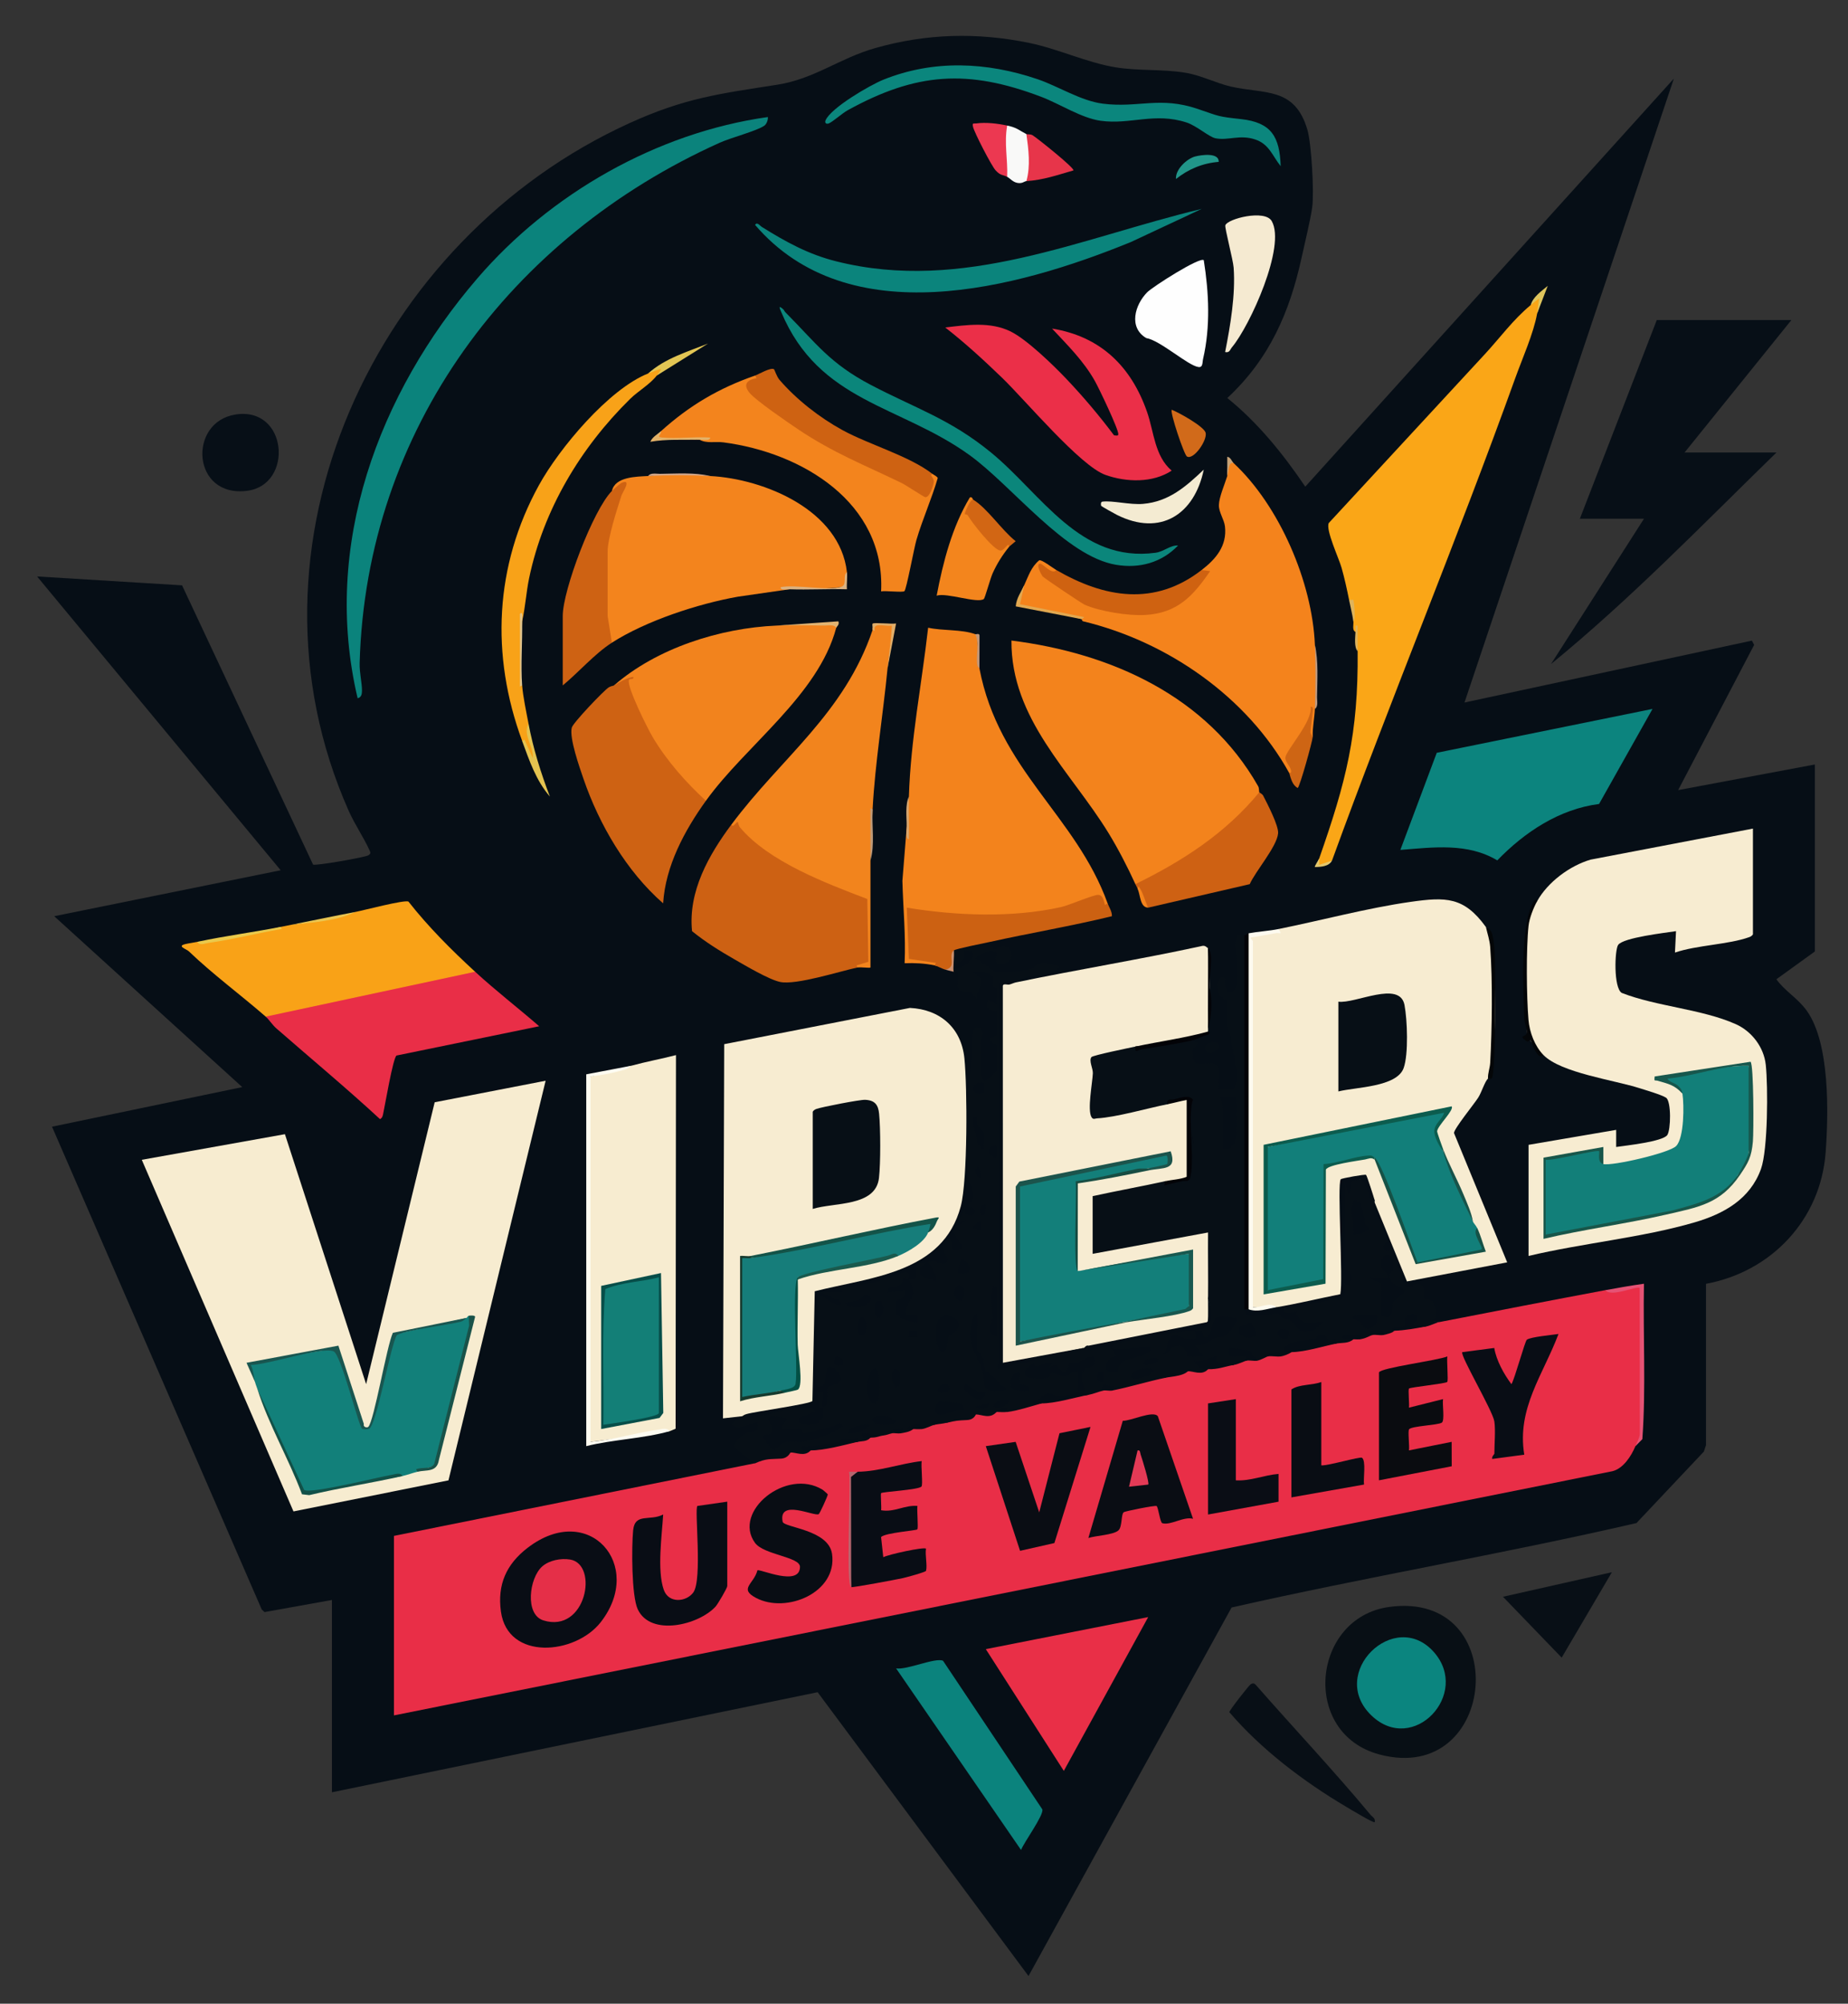 <?xml version="1.0" encoding="UTF-8"?><svg id="Layer_1" xmlns="http://www.w3.org/2000/svg" viewBox="0 0 864 936.78"><rect x="0" y="0" width="864" height="936.78" fill="#333333" stroke="none"/><path d="M155.2,748.03l-31.53,5.66-1.31-1.23-98.04-225.7,88.93-18.51-87.91-79.9,105.89-21.48L17.34,269.51l67.78,4.15,61.25,130.55c1.11.7,24.4-3.42,25.83-4.32,1.31-.83,1.06-1.29.5-2.51-2.7-5.93-6.91-12.07-9.68-18.31-54.87-123.63,12.12-267.32,131.37-321.54,25.71-11.69,41.78-13.68,68.99-17.92,17.4-2.71,29.05-12.36,45.81-17.13,23.94-6.81,47.5-7.41,71.89-2.44,13.49,2.75,27.2,9.28,40.51,11.44,10.68,1.73,21.78.77,32.47,2.5,7.54,1.22,14.64,4.96,21.47,6.51,15.83,3.59,29.83.05,35.73,20.21,1.9,6.49,3.2,29.28,2.24,36.21-.79,5.75-3.5,16.87-4.86,23.12-5.67,25.99-15.08,47.66-34.83,66.06,14.42,11.64,26.1,26.16,36.45,41.44l172.33-190.79-97.89,291.71,134.37-28.94,1.05,2-35.53,67.89,63.93-11.98v87.41l-18,13c3.93,5.54,10.05,8.88,14.23,14.74,10.83,15.2,10.16,47.79,8.8,66.2-2.32,31.38-25.3,55.81-55.94,61.44v75.44s-.99,3-.99,3l-31.52,33.42c-62.58,14.48-126.62,25.25-189.29,39.48l-94.95,172.3-98.59-132.7-227.08,46.79v-89.91Z" style="fill:#060e16;"/><path d="M837.54,149.62l-49.95,61.94h42.96c-34.48,33.61-68.08,68.4-105.4,98.9l43.46-67.93h-29.97l35.96-92.91h62.94Z" style="fill:#070f17;"/><path d="M649.48,751.29c58.13-7.98,51.09,83.79-4.55,68.97-36.96-9.84-31.63-64.01,4.55-68.97Z" style="fill:#080f15;"/><path d="M642.72,851.93c-.53.53-11.81-6.31-13.29-7.18-19.85-11.75-39.8-26.86-54.68-44.27,0-.83,9.21-12.62,10.01-13.06,1.18-.65,1.7-.43,2.55.52,17.72,20.2,36.23,39.82,53.42,60.49.93,1.12,2.42,1.62,1.99,3.49Z" style="fill:#080f16;"/><path d="M109.98,193.82c24.61-3.98,27.36,32.78,5.67,35.63-26,3.43-27.93-32.03-5.67-35.63Z" style="fill:#070f17;"/><polygon points="753.61 735.05 730.14 774.99 702.69 746.53 753.61 735.05" style="fill:#080f16;"/><path d="M750.62,603.18c5.56-.05,11.22-.71,16.98-1.98l-.28,69.53c-.32,1.96-1.22,3.75-2.71,5.38-1.96,4.69-5.69,10.47-10.75,11.72l-569.68,114.16v-83.92l168.84-33.97c-.13-2.37,1.65-3.62,5.34-3.77,4.48.47,8.35-.59,11.59-3.19,3.46,1.12,6.48,1.44,9.05.97.18-.52.38-.93.66-.99,6.34-1.42,15.42-2.99,21.32-3,.64-2.75,1.1-2.7,3.01-1.18l2.98-.82c1.52-.81,3.52-1.14,5.99-1,.22-2.54,1.55-2.87,4-1,.59-1.36,3.41-1.53,4,0,.88-1.78,2.88-2.44,5.99-2,.84-1.73,3.14-1.71,4,0,.14-2.84,2.14-3.5,5.99-2,1.02-1.9,3.95-1.49,5.99-1,1.52-2.67,4.9-3.8,10.12-3.38,2.94-3.19,7.31-2.54,10.64-.89l2.22-.72c2.1-1.32,3.77-1.32,5,0l1.23-2.2c5.54-1.5,9.54-2.33,14.75-1.8l1.54-2.04c6.81-.53,13.62-1.18,20.44-1.96.41-3.11,5.52-4.66,6.99-2,.3-2.1,3.13-1.55,4,0,2.65-3.24,20.48-8.07,23.24-6.99.62.24,1.18.6,1.74,1,1.32-1.24,4.1-1.63,5.99-1,1.24-4.73,6.76-4.53,10.8-2.45l3.19-.55,1.33-2.01h10.66c-.32-2.78,4.43-3.55,5.99-1.99.19-2.62,1.85-2.62,5,0,.16-2.85,1.83-3.52,5-2,1.37-1.23,4.75-1.6,5.99,0,.19-2.02.53-2.93,1.62-1.24l3.37-.76,1.76-2.08c5.39-1.64,14.61-3.03,19.22-1.91.26-3.15,2.07-2.52,4.22-1.19l3.77-.81c.29-1.69,2.22-1.5,3,0,1.15-2.88,3.72-4.44,5.99-2,.32-1.95,3.9-1.49,5,0-.28-2.94,2.85-3.37,5-2,5.27-2.54,9.13-2.66,14.99-2-.25-2.18,1.75-2.84,5.99-2,25.91-5.06,51.98-10.13,77.92-14.99Z" style="fill:#e92e47;"/><polygon points="255.1 505.27 209.67 692.11 137.21 706.63 66.29 542.24 133.21 530.26 171.18 647.13 203.23 515.34 255.1 505.27" style="fill:#f7ecd0;"/><path d="M581.79,437.34l1,.18v173.96l-1,.69,2.93,1.72c13.21-1.29,28.61-3.91,41.53-7.49,1.84-.51,1.82-5.07,1.63-6.84,2.28-.5,3.01-3.24.78-4.11l.07-2.26c-.49-.05-.87-.1-.87-.17-.4-11.05-.57-22.57-.37-33.64-.49-3.26-.08-5.64,1.23-7.14,8.88-3.47,10.07-2.02,12.45,7.03l1.54,1.96c.89.27.87.6,0,1,.03.1-.94.34-.6,1.93.97,4.44,6.3,12.25,6.52,16.62.01.23-3.24,1.28-1.44,3.45,1.4,1.68,3.1-.13,3.41.08,1.69,1.16,4.49,14.79,6.35,16.62,2.2,2.17,3.54-.56,5.28-.74,5.42-.57,2.54,5.66,3.59,6.87.3.35,2.46.22,3.43,1.03,1.73,1.45,3.95,9.66-.56,9.1l3.99.99c-1.45.28-3.77,1.58-5.99,2-6.16.88-8.33-.48-6.5-4.07l-1.04.72c-.1,3.03-2.58,4.81-7.45,5.35-.02.86-4.03,1.82-5,2-2.14-1.6-3.81-1.6-5,0-1.34.25-3.02,1.63-5.99,2-.94-1.42-4.08-1.72-3,0-2.15,2.03-5.48,1.49-7.99,2-3.79.31-5.9-.39-6.34-2.09-3.24,2.38-6.28,2.66-10.91,2.86-3.83.43-5.07,1.51-3.73,3.23-1.11.91-3.66,1.81-5,2-.63-1.06-5.47-1.41-5.99,0-.73.13-2.96,1.58-5,2-2.01-1.23-3.67-1.23-5,0-1.23.24-3.37,1.51-5.99,2-2.75-.22-5.53-.09-8.35.37-1.86-2.97-7.59-1.2-3.64,1.62-2.79,3.19-7.11.7-9.35.96-.28.03-.86,1.19-4.63,2.04-1.92-.49-4.68-.3-5.99,1-7.67,1.54-16.52,4.3-24.98,5.99-1.29-1.36-3.48-2.15-4,0-1.91.38-4.33,1.48-6.99,2-4.86.11-9.69.76-14.48,1.96-2.98-.51-7.09-1.1-7.49,2.04-4.78,1.31-11.2,3.44-15.98,4-1.02-.5-2.02-1.16-3-2q-.25-2.56,0,0c1.88.83,1.22,1.49-2,2-3.03,3.44-6.8,1.17-9.55,1.13-.26,0-.71,2.43-4.17,2.62-4.55.25-4.83.19-9.26,1.24-3.07-.82-5.06-.49-5.99,1-1.51.29-3.65,1.68-5.99,2-.91-.66-4.53-2.21-4,0-1.5,1.34-4.05,1.65-5.99,2-.83-1.4-3.88-1.27-4,0-1.08.2-2.1.74-4,1-2.87-.12-4.87.21-5.99,1-1.57,1.92-3.99,1.52-5.99,2-6.55.43-15.97,1.56-22.47,3.04-.05.01.18.43.49.96-2.83,3.15-6.96.74-9.34.97-.3.03-1.03,2.59-4.42,2.83-5.07.35-6.83-.21-12.22,2.2l-9.01-6.71c-1.27-3.49,2.4-6.12,5.28-7.53,3.4-1.66,5.64,1.14,4.72-4.74-1.03-1.1-7.08,3.71-11,1.51-2-1.13-.17-1.61.78-2.27.58-.41,3.06-2.15,3.24-2.24-.42-2.77.16-3.15,2-1,.84,2.53,1.98,1.61,3.79,1.39,7.4-.9,18.86-5.51,25.64-4.34,1.18.2,2.36.58,2.53,1.94-1.44.35-7.96,2.51-7.97,3.51-.03,3.73,13.32,4.45,12-4.84-.09-.63-1.66-.59-1.95-1.42-.35-1.04-1.21-4.93-1.09-5.7.25-1.51,2.64-1.67,3,0,.16.75-2.08,8.37.99,5.47,1.35-1.28.66-8.35,1.12-8.89s10.55-1.24,3.92-7.63c-6.01-5.8-4.48,4.92-5.94,6.94-.62.86-2.82.85-3.08.59-1.58-1.52,1.39-38.14,0-43.96,1.42,1.35,9.86,6.91,10.97,5.99,1.18-.97-.88-2.75-1.97-2.48l-7.01-3.5,9.99-.02-1.01-1.98c6.27-1.22,12.82-1.93,19.01-3.48,2.64-.66,11.44-5.37,12.87-3.38.49.69-.13,2.24.1,2.86-.73-.13-1.78-1.37-2.98-1,.56,6.44-6.82,2.2-7,6.99l7.98-.99c1.18,3.69-3.14,3.62-3.85,5.65-2.43,7,4.34,8.85,9.84,9.32v-2.99s-5,0-5,0c-1.69-4.63,3.18-7.87,3.09-11.51-.04-1.68-1.42-3.68-2.08-5.47,7.1,1.3-.82-8.31,7.99-7.98.22,1.59-1.57.64-2.33,2.19-2.51,5.12,3.53,4.62,7.33,6.78-.3-3.57-1.65-6.37-3.99-8.97,2.69-2.44,7.2,2.06,8.5,0,2.31-3.66-6.04-7.52,1-10.99,1.93-.95.87,5.14,3.46,5.52l3.02-1.05c.74-2.81-8.43-9.16-1-8.48l-1.99-1.98,4.98-2.51-3.99.5,3.5-6.98c-1.49,4.4,3.9,5.21,4.49,2.48.48-2.28-3.07-2.04-3.02-3,.08-1.45,2.01-2.63,2.14-4.98.15-2.69-1.83-4.68-2.19-7.92-1.78-16.19-.15-42.23,1.49-58.41.18-1.73-.82-13.01,3.07-12.08,4.14.99.83,6.6.79,7.61-.07,1.54.84,3.1.77,4.83-.2,4.79-1.54,7.18.96,12.54.69.67,5.89-4.34,5.99-4.71.33-1.22.28-10.16-.03-11.57-.08-.37-3.1-2.04-2.96-3.21.11-.86,2.72-1.04,3-2.19.31-1.22.28-9.29.03-10.73-.2-1.18-6.96.66-4.05-5.55l3.98,1.99c-.29-2.26.51-5.24,0-7.32-.19-.77-1.93-.58-1.96-1.28-.05-.88,1.09-1.85.52-3.37-1.28-3.37-6.5-3.32-9.53-3.02l3.99,3.53-2.49,9.45c-.86-4.24-6.97-3.4-8.06-4.93-1.24-1.74.09-5.4-.42-7.4-.27-1.04-1.96-.56-2.02-.65-1.95-.75-1.75-1.09-.71-2.68l.71-7.31c-.72-1.91.58-2.99,3.9-3.23,2.89-1.1,11.56-3.26,13.09-.76,1.64,5.95,2.51,2.79,4.75,2.2,5.53-1.46,7.71,6.46,1.67,7.77s-3.11-4.66-3.42-4.94c-2.09-1.92-8.12.53-9.99,2.48,3.06,1.07,7.02,5.51,9.72,6.25,2.15.58,13.11-.41,15.54-.96,2.24-.51,4.51-3.44,6.2-3.44,1.2,0,6.29,2.04,8.49,1.66-4.44,6.58-15.36,2.61-20.98,7.98.51,2.82-1.15,3.11-3,1-1.56-1.45-3.23-1.29-5,.5.55.06.98.12.99.18.33,58.05.34,117.88.02,175.95,0,.24-.44.47-1,.7.56.74,1.49.99,2.78.73l37.18-8.22c-2.2-2.29.33-3.77,2-1l2.17.65c16.4-3.85,32.87-6.97,49.65-9.66l1.13,1.02c.87.28.86.62,0,1-3.83,7.52,1.56,5.09,6.02,1.4,4.66.11,6.33-2.59,8.35-6.44l1.61-.96c-8.1-.99-11.93-6.49-1.88-7.76,1.18-4.03-.23-6-4.21-5.9-1.58-8.93-1.11-18.15,1.4-27.66l-.45-2.43c-5.99-.45-6.52-14.45.24-14.18-2.63-5.76-2.42-7.15,3.14-10.78,2.94-2.39-1.33-3.07-3.64-3.28-5.13-3.21-3.51-8.29,2.4-6.93-.4-1.62-.03-3.62,1.11-6.01l.03-16.61,1.86-1.36c-4.2-.49-5.56-3.09-1-4,3.28-6.48.87-9.59.01-16.5s-1.95-9.58-2.97-15.02c-.56-2.99.62-7.16-.02-9.75-.24-.95-2.46-1.24-3.47-2.72-3.04-4.49.02-10.47,2.44-7.97.34.34-1.16,7.38,3.49,6s.76-19.26,1.53-23.44c.84-4.54,3.26-2.37,3.97-2.53Z" style="fill:#070f16;"/><path d="M694.68,433.34c1.89,2.12,2.46,4.96,2.79,7.69,1.81,15.08,2.42,48.4-.82,62.73-.05.23-.46.38-.97.51-1.51,1.39-3,6.47-4.58,8.91-2.04,3.17-11.28,14.49-11.31,16.54l24.87,60.46-46.86,8.92-15.08-36.88c-.09-.31.09-.69,0-1-1.89-3.05-3.48-6.42-4.8-10.11l-10.2.99.14,40.7c1.44,3.92,1.23,8.28-.64,13.06l-24.87,5.09c-1.79,1.33-3.65,1.38-5.59.23-3.95.28-7.61.28-10.99,0-.56-.06-1-.12-1-.18-.33-53.07-.25-107.55,0-160.87-.46-4.03-.13-7.46,1-10.29-2.39,1.28-2.42-3.21,1.62-3.01,6.82-.22,10.28-1.05,10.37-2.48,20.02-4.05,41.7-9.86,61.73-12.7,16.52-2.34,24.96-2.41,35.18,11.7Z" style="fill:#f7ecd1;"/><path d="M347.01,662.12l-8.99,1,.57-174.94,86.83-16.95c14.1.68,24.03,9.3,25.47,23.57,1.38,13.65,1.54,57.02-1.71,69.2-8.35,31.38-42.13,33.07-68.26,39.7l-1.09,51.29c-.9,1.4-26.8,4.94-30.84,6.13-1.3.38-1.35.68-2,1Z" style="fill:#f7ecd1;"/><path d="M718.65,421.35c4.95-8.93,15.23-16.58,25-19.45l75.9-14.51v49.45c-.42.66-.98,1.02-1.71,1.29-9.63,3.48-24.54,3.72-34.74,7.22l.49-10.01c-5,.77-24.59,2.99-27.05,6.42-1.61,2.24-2.24,20.05,1.68,22.45,16.33,6.36,37.6,7.58,53.32,14.61,7.45,3.33,13.12,10.73,14.01,18.96,1.1,10.23,1.01,39.71-2.23,48.73-5.06,14.1-17.32,20.96-30.98,24.96-24.53,7.18-52.65,9.75-77.69,15.72v-51.95l40.96-7v8c4.48-.66,21.79-2.5,23.9-5.58,1.68-2.46,1.93-15.83-.6-17.47-2.08-1.36-9.45-3.5-12.31-4.42-11.98-3.83-36.81-7.18-44.95-15.49-1.87.06-7.57-8.76-7.63-9.4-1.39-15.06-1.86-33.2-.21-48.71.48-4.52,1.53-11,4.84-13.81Z" style="fill:#f7ecd1;"/><path d="M564.8,443.33c.88,12.57,1.02,25.35,0,37.96,0,.33,0,.67,0,1-10.39,4.65-22.75,6.43-33.97,6.99l-.51,2.15-18.49,4.39,1.1,5.95c-1.06,6.42-1.41,12.82-1.04,19.23,10.68-1.43,21.27-3.54,31.75-6.34l2.18,1.59c2.13-1.83,6.24-2.75,8.99-2l1.33.47c-.21,11.6-.33,23.21-.38,34.82l-.95.67c-1.73,1.9-7.52,2.94-9.99,2-10.02,5.34-22.64,7.7-33.97,6.99.78.09,1.95.35,2,.9.53,6.78.52,17.84,0,24.63l-2,1.45.54-2.13,51.86-9.61c.86.21,2.7.82,2.74.98,2.38,8.94,1.13,22.77-1.2,31.74,1.68,5.56,1.23,9.63-1.36,12.21-18.12,3.24-36.02,6.81-53.7,10.71l-.88-.94c-1.01-.38-1.81.95-2,1-12.83,2.8-25.69,5.57-38.56,8.31-.68-58.9-.76-120.06.02-179.03,1.43-.29,3.13-.59,3.58.89,1.05-.28,2.2-.83,3-1,28.77-5.97,57.86-10.72,86.6-16.93,1.74-.51,2.14.06,3.31.95Z" style="fill:#f7ecd2;"/><path d="M455.91,296.48l.88.22c.45,5.22.82,10.48,1.12,15.76,9.01,47.46,45.08,68.73,59.94,109.89-.04,5.09-3.18.89-4.52-2.01-27.07,11.24-58.11,10.43-87.28,6.72.12,6.62.5,13.15,1.16,19.57,1.92-.53,15.68,2.59,11.17,4.84-.37.18-.89.06-1.45-.15-4.56-.92-9.33-1.17-13.99-.99.58-12.89-.7-25.63-1.04-38.51l2.04-25.43c.21-4.24.54-8.91,1-13.99.81-26.56,6.01-52.6,8.99-78.93,6.79,1.51,15.54.69,21.97,3Z" style="fill:#f3831c;"/><path d="M718.65,146.62c-1.65,9.23-6.96,21.09-10.24,30.22-27.2,75.63-58.2,150-85.66,225.53-3.22,2.14-8.62,4.64-5.99-1,12.56-35.83,18.34-58.18,17.98-96.91-.65-3.35-.81-6.75-.5-10.19l-.5,1.2c-1.73-.86-.79-3.46-1-5,.23-4.28-.28-9.02-2-9.99-1.01-5.03-2.11-10.04-3.5-14.98-1.27-4.53-7.5-17.71-6.01-20.95,24.33-26.31,48.62-52.64,72.96-78.94,7.25-7.84,13.13-16.06,21.47-22.99,5.62-7.57,5.22-2.69,3,4Z" style="fill:#faa617;"/><path d="M588.78,370.4c-.06.87-.16,1.73-.4,2.55-2.96,10.31-41.58,35.89-52.76,40.25-1.52.59-3.21.39-4.79.16-3.58-7.86-8.06-16.54-12.57-23.9-17.64-28.79-45.63-53.23-45.38-89.99,46.61,5.86,91.38,25.98,115.31,68.05.6,1.05.35,2.46.58,2.88Z" style="fill:#f3831c;"/><path d="M576.79,216.55c21.43,19.95,36.78,55.78,37.96,84.92.93,9.92,1.24,20.15,0,29.97-.18,4.42-1.17,8.57-1,12.99-2.1,1.39-2.85-.06-3.02-2.34-2.82,4.01-5.42,8.14-7.82,12.38,1.73,2.73,5.05,8.69-.15,6.95-19.68-35.63-57.04-61.52-96.39-70.95-.5-.19-.56-.5-.51-.98-9.54-2.57-19.37-4.71-29.48-6.41.07-3.09.9-6.28,2.51-9.58,1.94-4.16,3.16-8.39,6.97-11.53,1.11-.49,6.33,3.57,8.01,4.54.88,3.85-2.98,2.83-5.28,1.01,19.9,18.53,56.58,29.1,73.8.91l-.59-1.92c6.56-5.08,11.97-11.24,10.91-20.39-.38-3.3-2.92-6.64-2.84-9.98.09-3.75,2.77-9.84,3.92-13.59.03-5.91,1.02-7.9,3-5.99Z" style="fill:#f4831c;"/><path d="M303.06,222.55c9.48-1.31,19.4-.98,28.97,0,25.44,1.36,60.68,16.01,63.94,44.96l-.82,6.79c-8.79,1.11-17.75,1.3-26.89.56l.74.64-24,3.47c-18.6,3.29-43.02,11.29-58.92,21.5-3.31,0-4.79-10.92-2-12.49-.78-.09-1.95-.34-2-.89-.29-3.43-.61-25.73,0-27.65l2-1.44-1.95-1.26c1.16-9.38,3.99-18.63,7.35-27.42-1.11.94-2.05,1.22-3.39.21,1.49-6.7,11.36-6.66,16.98-6.99Z" style="fill:#f3841d;"/><path d="M295.07,498.28c6.96-1.91,14-3.19,20.97-4.99l-.17,174.67c-.93.34-1.88.89-2.82,1.16-12.25,1.77-24.57,3.43-36.96,5l-1-.18v-169.96l1-.69c6.4-1.48,12.73-3.15,18.98-5Z" style="fill:#f7ecd0;"/><path d="M363,292.48l26.36-.94c1.73-.1,2.56.24,1.61,1.94-8.4,31.64-42.4,55.07-60.94,80.92-1.38-.08-2.9-.19-4.03-1.05-15.45-11.77-27.94-35.11-33.94-53.42-1.79,1.48-3.45,1.65-4.98.52,20-17.44,49.58-26.83,75.93-27.97Z" style="fill:#f2831d;"/><path d="M772.6,331.45l-24.99,44.43c-18.62,2.39-34.81,13.16-47.58,26.37-13.85-8.3-29.93-6.11-45.32-4.89l17.02-45.41,100.87-20.51Z" style="fill:#0c847e;"/><path d="M407.96,294.48c-.97-3.36,9.58-3.02,9.72-2.47l-2.72,20.45c-2.12,21.79-5.85,44.41-6.99,65.94l-1,23.98c-.03,16.64.02,33.32,0,49.96-.36.35-4.67-.29-6,0-3.18-.6-2.17-2.18,3-4.74l-.62-26c-22.95-6.79-42.67-18.07-59.16-33.83-2.01.33-2.95-.46-2.16-2.36,23.23-31.18,52.7-51.74,65.94-90.91Z" style="fill:#f2841d;"/><path d="M359,54.72c.14,1.34-.59,3.31-1.68,4.06-3.62,2.48-15.59,5.59-20.79,7.93-97.72,43.94-165.35,134.13-168.38,243.22-.13,4.7,1.12,9.33,1.08,13.07-.01,1.53-.31,3.08-2.03,3.45-16.83-71.32,9.66-142.41,55.96-196.28,33.98-39.54,83.84-68.13,135.84-75.45Z" style="fill:#0b837c;"/><path d="M166.19,426.35c3.55-.67,23.07-5.83,24.79-4.82,9.33,11.87,20.06,22.58,31.16,32.79l-.26,2.1-93.71,20.08c-1.28.24-2.59-.16-3.94-1.2-11.76-10.24-24.52-19.6-35.94-30.53-1.17-1.12-5.87-2.41-1.51-3.42,1.74-.4,3.68-.62,5.49-1.01,13.36-1.22,26.34-3.55,38.96-6.99,1.65-.33,3.32-.67,5-1,10.17-1.19,20.16-3.19,29.97-5.99Z" style="fill:#f9a217;"/><path d="M342.02,385.39c.54,2.25,2.28-1.53,2.98-1,.11.08.21,1.54,1,2.48,13.47,16.04,40.37,26.15,59.5,33.44l.5,29.35-5.53,1.68.49.98c-8.4,1.78-28.77,8.36-36.24,6.77-5.3-1.13-16.22-7.65-21.37-10.59-6.88-3.94-13.63-8.15-19.8-13.16-1.88-18.6,7.83-35.65,18.48-49.95Z" style="fill:#cd6113;"/><path d="M222.14,454.32c9.67,8.9,20.04,16.87,29.95,25.48l-66.7,13.69c-1.68,1.24-5.38,23.29-6.25,27.23-.25,1.15-.36,1.83-1.46,2.51-15.73-14.53-32.28-28.29-48.47-42.42-1.86-1.63-3.48-4.2-4.98-5.51l97.9-20.98Z" style="fill:#e92e47;"/><path d="M287.07,320.45c2.41-1.46,6.19-3.69,8.99-3.99.44,1.66-1.83.46-2.06,1.61-.71,3.58,8.79,22.58,11.23,26.68,6.54,10.97,15.49,21.07,24.8,29.64-10.03,13.98-18.9,30.48-19.99,47.95-17.13-14.98-29.85-36.71-37.23-58.17-1.82-5.31-6.75-19.22-5.48-24,.6-2.26,14.82-17.19,17.23-18.78,1.02-.67,2.05-.67,2.51-.95Z" style="fill:#ce6213;"/><path d="M472.53,154.99c7.52,3.7,19.79,15.59,25.9,22.01,7.93,8.34,15.56,17.37,22.43,26.54.82,0,1.93.45,1.99-.49.16-2.29-9.06-21.56-10.99-24.98-5.31-9.4-12.7-16.63-19.99-24.45,22.75,3.69,37.02,17.74,44.42,38.99,3.23,9.28,3.52,20.63,11.51,27.43-8.89,5.82-21.12,5.48-30.95,2-11.81-4.18-37.56-35.03-48.43-45.5-8.49-8.18-17.18-16.18-26.49-23.43,10.16-1.21,21.07-2.81,30.61,1.88Z" style="fill:#eb2f48;"/><path d="M353.01,175.59c5.25.05.32,3.31-2.17,4.63.34,8.11,63.59,41.91,71.57,43.78l10.08,6.14c1.85-2.53,2.43-5.34,1.74-8.43l1.7-.18c.82.64,1.91.98,2.5,1.94-2.79,9.67-7.11,19.21-9.99,29.03-1.06,3.62-4.66,23.08-5.59,23.88-.82.7-8.88-.3-10.9.1,2-41.55-37.06-64.89-73.7-69.66-3.76-.49-8.05.62-11.21-1.27-6.16-.49-12.84-.6-20.05-.33.29-1.26.98-2.48,2.07-3.67,13.27-11.98,27.07-20.1,43.96-25.97Z" style="fill:#f3841d;"/><path d="M557.81,490.29c-1.22,10.08,3.62,5.91,9.5,6.99,4.47.82,1.83,8.52,2.5,12h6.98c-2.09,4.14.66,2.83,1,3.99-.24,1.82-1.56,2.48-3.97,2-.71.86-.51,19.21.97,21.98-.84.89-2.84.84-3.05,1.59-1.43,5.04,2.74,2.64,5.47,4.48,5.98,4.05-4.04,7.71-4.34,9.54-.16.99,1.59,2.43,1.88,3.93,1.07,5.41-1.71,2.47-3.99,3.9-1.23.78-.15,9.04.17,9.4.61.69,3.2-.66,3.87,2.62,1.27,6.22-1.48,10.04-2.05,14.97-.2,1.72-.46,13.05.03,13.52.38.37,4.63-.38,5.01-.01.32.31.33,8.69,0,9-.51.48-13.43-.31,0,5.99-1.31,1.73-4.02,2.25-8.16,1.55-.62,3.18-3.11,10.03-7.18,9.15-1.99-.43-2.72-4.06-.65-4.71v-1l.02-1.29c4.13-1.51,5.12-5.74,2.98-12.7.12-10.31-.09-20.67,0-30.97l-53.95,9.99v-26.97c11.28-2.48,22.69-4.53,33.97-6.99,2.56.27,5.23.27,7.99,0,6.29,6.41,6.85-14.6,4.65-18.46.07-4.53-.15-9.03-.65-13.51-1.63-1.09-1.44-6.62,1-5.99-.4-4.89.22-9.24,1.87-13.07-6.73-.05-8.92-11.26-1.87-10.91Z" style="fill:#070f16;"/><polygon points="536.82 756.03 497.37 827.94 460.9 771.02 536.82 756.03" style="fill:#e92f47;"/><path d="M418.94,780.01c4.96.88,18.48-5.26,21.98-3.54l46.4,69.45c.81,2.65-8.61,15.42-9.94,19l-58.43-84.91Z" style="fill:#0b837d;"/><path d="M303.06,174.59c4.07-3.11,10.54-4.73,4,1-3.37,4.29-8.69,7.19-12.51,10.96-23.11,22.75-40.47,51.67-47.16,83.72-1.39,6.66-1.77,13.6-3.27,20.21-.61,11.01-.86,20.93-.75,29.74l.75.23c.39,5.21,1.98,12.63,3,17.98l.03,4.18c3.29,9.04,3.56,19.38-1.93,4.72l-1.09-.91c-14.78-40.03-12.9-81.89,7.82-119.55,9.5-17.27,32.67-44.98,51.12-52.28Z" style="fill:#f8a218;"/><path d="M561.8,97.68l-32.99,15.44c-53.75,21.98-132.09,43.03-175.79-7.97.93-1.6,2.24.37,3.09.9,11.29,7.03,21.68,12.81,34.83,16.12,59.31,14.92,114.39-10.99,170.86-24.5Z" style="fill:#0b847c;"/><path d="M536.83,424.35c-1.98-2.84-3.65-5.84-5-8.99-.28-.63-.68-1.3-1-2,22.14-10.85,42.13-23.74,57.94-42.96.14.26,1.36.71,1.83,1.63,1.86,3.66,7.29,14.03,6.95,17.61-.58,6.21-10.58,17.68-13.27,23.73l-47.47,10.98Z" style="fill:#ce6113;"/><path d="M598.76,77.69c-3.89-4.83-5.34-10.31-11.96-12.5-7.19-2.39-12.49.61-18.46-.53-3.06-.58-8.82-5.84-13.58-7.39-14.95-4.87-26.22,1.12-40.15-.8-9-1.24-19.14-7.91-27.77-11.19-34.36-13.06-58.51-11.39-90.54,6.28-2.56,1.41-6.98,5.42-8.84,6.15-1.21.47-1.99-.28-1.47-1.47,2.5-5.83,20.75-16.45,26.99-18.97,23.5-9.47,48.37-8.31,72.11-.24,9.79,3.33,20.21,10.13,30.52,11.44,16.56,2.11,26.69-3.59,44.46,2.49,10.24,3.5,9.24,3.53,20.15,4.73,14.21,1.57,18.07,8.21,18.54,22Z" style="fill:#0b867d;"/><path d="M367.4,146.2c14.33,14.45,20.58,23.7,39.7,33.74,20.97,11.01,37.06,15.9,56.27,31.65,23.54,19.3,41.53,51.64,76.87,46.84,3.98-.54,6.82-3.58,10.57-3.41-7.7,8.04-18.08,10.87-29.01,9.04-23.71-3.97-48.56-36.9-68.56-51.32-32.5-23.44-70.28-24.66-87.99-66.86-.82-1.96-1.52-3.49,1.12-1.11.28.53.6,1.02,1.03,1.45Z" style="fill:#0b867b;"/><path d="M557.81,486.29c3.7,2.05,1.82,2.23,0,4-2.22,2.14-3.33,4.77-1.09,7.59s7.55-.3,9.08,3.39c-8.95.21-4.72,7.38-5.95,12.37-.28,1.16-1.9.47-2.04.62l-1.82.75c-1.84-2.45-7.86-.63-10.16,1.25-9.38,1.86-24.07,6.15-32.96,6.6-.94.05-1.76.74-2.55-.55-2.05-3.34.45-16.18.62-20.53.09-2.28-1.95-5.81-.67-7.55.62-.85,17.7-4.33,20.56-4.93,8.51-.38,17.08-1.66,25.71-3.84l1.27.84Z" style="fill:#070f16;"/><path d="M436.93,451.32l.66-1.14-12.64-1.86-1-23.97c23.12,3.78,49.11,4.84,72.15-.27,3.9-.87,14.97-5.77,17.33-5.7s2.55,2.81,3.2,4.72l1.23-.74c.67,1.84,2.08,3.75,2,5.99-18.83,4.59-38.04,7.81-56.95,12-2.73.61-16.06,3.21-16.98,4l-.93,8.7-3.07.29c-1.53-.46-3.93-1.78-5-2Z" style="fill:#cc6112;"/><path d="M286.07,229.54c.76-.77,3.96-3.56,4.65-3.85,4.85-2.02.25,4.69-.13,5.87-2.12,6.6-6.51,20.03-6.51,26.45v29.97l2,12.49c-8.02,5.15-15.59,13.89-22.98,19.98v-32.47c0-12.11,14.22-49.61,22.98-58.44Z" style="fill:#ce6213;"/><path d="M562.8,121.64c2.41,15.07,3.17,31.16-.32,46.16-.39,1.69,0,4.06-2.14,3.8-4.87-.6-17.89-12.48-24.44-13.55-8.36-4.93-5.35-15.52.45-21.4,2.52-2.57,24.68-16.73,26.46-15Z" style="fill:#fefefe;"/><path d="M353.01,175.59c1.68-.58,7.42-4.03,8.9-2.93.22.17,1.17,3.34,2.56,4.96,7.96,9.23,18.76,17.65,29.45,23.49,12.44,6.8,31.21,12.05,42,20.44-1.68.79.95,1.54.63,4-.21,1.56-1.99,7.2-4,6.89-.65-.1-9.07-5.7-11.26-6.75-17.16-8.28-31.84-14.04-48.03-24.9-4.7-3.15-19.91-13.55-22.83-17.13-3.29-4.03-1.05-6.09,3.31-6.84l-.74-1.23Z" style="fill:#ce6212;"/><path d="M572.79,164.59c2.46-12.44,4.89-26.76,3.98-39.44-.27-3.74-4.25-18.61-3.88-19.82.94-3.03,18.47-7.55,21.68-1.98,6.76,11.75-10.16,48.94-18.56,58.97-.96,1.14-1.12,2.76-3.22,2.26Z" style="fill:#f5ead1;"/><path d="M454.91,233.54c.7,1.56.3,3.32-1.21,5.28.28,2.26,12.54,16.82,14.08,16.57,1.78-2.41,4.93-3.51,4.11.13-3.17,3.88-5.8,8.04-7.85,12.63-1.02,2.28-3.56,11.54-4.07,11.91-3.05,2.2-17.41-3.13-22.05-1.57,2.97-15.69,7.27-32.29,15.53-45.95,1.22-.38,1.25.88,1.45,1Z" style="fill:#f3851d;"/><path d="M493.87,266.5c22.56,13.07,45.92,17.05,67.93,0l3.99.49c-8.02,11.74-15.37,19.67-30.42,20.53-7.81.45-21.09-1.63-28.26-4.8-1.34-.59-18.87-12.36-19.67-13.26-.4-.45-3.52-5.9-1.08-5.93,1.21-.02,5.64,5.55,7.5,2.97Z" style="fill:#cf6211;"/><path d="M295.07,498.28c-.16.04-1.14,1.29-2.71,1.75-5.25,1.52-10.84,2.64-16.27,3.25v170.83c10.61-.97,21.35-4.26,31.75-5.73,1.6-.23,4.21-1.06,5.21.74-11.88,3.43-26.74,3.9-38.96,6.99v-173.83l20.98-4Z" style="fill:#fdfbf1;"/><path d="M597.77,434.34c1.97,3.04.61,1.57-1.51,1.97-3.82.71-7.67,1.33-11.48,2.04-.41.39,1.01,1.28,1.01,1.49v171.33c3.51.35,7.97-2.72,10.99,0-1.35,2.47-12.07,4.67-12.99,1-.56-.06-1-.12-1-.18-.33-55.29-.56-112.16,0-167.65-.42-3.14-.09-5.8,1-8,4.3-.8,9.5-1.09,13.99-2Z" style="fill:#fdfaef;"/><path d="M514.86,236.52c-.16-.19-.38-1.86.5-1.98,4.67-.64,12.91,1.56,19.01,1.04,12.11-1.02,20.1-8.1,28.43-16.02-4.34,20.95-20.26,31.38-40.63,21.15-.99-.5-7.04-3.87-7.31-4.19Z" style="fill:#f4ebd2;"/><path d="M583.78,612.17c.22,1.95-1.1,1.54-2,0v-174.83c.65-.15,1.4-.89,2-1v175.83Z" style="fill:#030307;"/><path d="M479.88,62.7c.43.22,1.78-.12,2.91.55,1.78,1.04,19.83,15.43,19.06,16.43-7.75,2.23-13.9,4.43-21.98,5.01-1.35-2.66-1.63-5.97-.86-9.95-1.07-4.9-.78-8.91.86-12.03Z" style="fill:#e7354a;"/><path d="M470.89,58.71l1.67,2.37c-.26,6.48-.14,12.96.37,19.46l-2.03,2.15c-2.21-1.17-2.98-.42-5.43-3.06-1.89-2.03-10.06-17.86-10.57-20.41-.4-1.99.29-1.34,1.5-1.51,4.47-.63,10.12.04,14.5,1Z" style="fill:#ec3851;"/><path d="M479.88,62.7c.98,7.2,1.99,14.79,0,21.98-1.02.07-1.86,1.27-4.22.83-2.2-.41-3.28-2.04-4.77-2.83.31-8.3-1.47-15.7,0-23.98,4.75,1.04,5.18,2.02,8.99,4Z" style="fill:#f9f9f8;"/><path d="M471.89,255.52c-.61-2.49-2.22,2.19-4.31,1.87-3.34-.51-13.21-13.1-15.1-16.43-.27-.47-1.37-.49-1.41-.6-.13-.37,2.22-6.4,3.83-6.82,6.73,4.05,13.5,14.44,19.96,19.48l-2.98,2.5Z" style="fill:#d26614;"/><path d="M613.75,344.43c-.2,2.45-6,23.23-7.01,23.97-2.47-1.21-3.29-4.55-3.98-6.99-.02-.07,1.14.34.84-1.28-.34-1.87-2.95-4.21-2.64-6.04.65-3.77,12.9-16.97,11.79-23.64,1.78-.23.98,2.25.87,3.36-.26,2.75-.73,5.17-.92,8.18-.08,1.23,1.05,2.31,1.04,2.44Z" style="fill:#ce6514;"/><path d="M554.93,213.43c-1.32-.76-8.02-20.71-7.1-21.85,3.31,1.26,15.04,7.81,15.83,10.71.94,3.43-5.59,12.94-8.72,11.14Z" style="fill:#d16a1a;"/><path d="M750.62,603.18c5.95-1.11,11.98-2.16,17.98-3-.47,24.17.99,48.67-.75,72.68l-3.24,3.25c.73-1.75,1.82-3.63,2.05-5.45l-.06-68.48c-1.22-1.22-13.4,4.54-15.98,1Z" style="fill:#e55274;"/><path d="M718.65,421.35c-1.72,3.1-3.62,7.97-4,11.48-1.15,10.55-.96,33.25-.03,44,.5,5.79,2.92,12.26,7.03,16.45-3.07,2.9-5.47-6.3-6.12-6.89-.14-.13-1.28.82-1.62.57-4.62-3.37-.29-1.82-.14-4.14.13-2.06-1.08-4.6-1.15-6.99-.42-13.78-1.82-40.7,3.49-52.54.21-.47,1.83-4.15,2.55-1.95Z" style="fill:#040608;"/><path d="M694.68,433.34c.5.69,1.92.67,2.74,2.74.68,1.7,1.14,5.72,1.29,7.72.52,6.79.7,58-1.22,60.33-.4.49-1.66,0-1.81.15-.11-2.56.9-4.91,1.04-7.46.86-15.59,1.16-38.6,0-54.02-.25-3.29-1.3-6.3-2.03-9.46Z" style="fill:#040608;"/><path d="M569.79,75.68c-7.48.59-14.15,3.36-19.97,8-.39-4.43,5.08-9.5,8.95-10.52,2.96-.78,11.21-1.94,11.02,2.52Z" style="fill:#219589;"/><path d="M247.11,338.43c2.22,11.67,5.74,22.92,9.98,33.97-6.52-7.49-9.62-16.89-12.98-25.97l1.11-.63,3.87,8.62c.61-5.18-4.87-11.09-1.99-15.98Z" style="fill:#e4c350;"/><path d="M303.06,174.59c7.75-7.05,18.4-10.14,27.97-13.98l-23.98,14.98c.7-.89,1.58-1.97,2-2.99-.35-.28-4.92,1.56-5.99,1.99Z" style="fill:#e2c554;"/><path d="M478.89,273.5l-2,8.99,29.98,6.02c-.14.44-1,.82-1.01.98l-30.97-6c.27-3.74,2.55-6.87,4-9.98Z" style="fill:#e2a850;"/><path d="M564.8,482.29c0,.12,1.81.32.01,1.48-2.23.41-5.1,2.05-7.01,2.52-7.03,1.72-16.75,3.08-24.14,4.34-1.88.32-3.24,1.9-2.84-1.34,11.29-2.4,22.82-3.94,33.97-6.99Z" style="fill:#030307;"/><path d="M131.23,433.34l.48.96c-11.47,1.99-22.9,4.94-34.43,6.56-1.52.21-4.01,1.4-5.01-.53,12.86-2.78,26.06-4.45,38.96-6.99Z" style="fill:#eac94b;"/><path d="M564.8,481.3c-.11-12.64.08-25.32,0-37.96,3.24,2.47-.15,14.92.95,19.52,1.14,5.72.58,12.73-.95,18.44Z" style="fill:#030307;"/><path d="M407.96,294.48c.23-.67-.36-2.58.04-2.93.7-.61,9,.3,10.95-.06l-4,20.98c.65-6.69,1.73-13.27,2-19.99-3.4.55-9.1-1.85-8,2.49l-1-.49Z" style="fill:#e1ad68;"/><path d="M166.19,426.35c-8.7,4.26-20.29,4.95-29.97,5.99,9.99-1.97,19.93-4.09,29.97-5.99Z" style="fill:#eac550;"/><path d="M363,292.48l28.97-1.99c.67,1.61-.85,2.43-.99,2.99-1.04-1.65-3.79-1-5.48-1.02-7.39-.08-15.14-.3-22.49.02Z" style="fill:#e2b371;"/><path d="M395.97,267.5c.29,2.54-.2,5.41,0,8-8.96-.24-18.02.31-26.98,0-1.17-.04-4.19.76-3.99-.99,7.07-1.34,22.36,1.83,28.33-.15,2.9-.96.49-5.13,2.64-6.86Z" style="fill:#dbb281;"/><path d="M309.05,201.57c.22,1.71-2.46,2.73.48,3,7.18.66,15.21-.5,22.49,0,.06,1.8-3.72.96-4.99.99-7.7.2-15.35-.35-22.98.99.93-2.26,3.34-3.49,5-4.98Z" style="fill:#e3b269;"/><path d="M244.12,290.48c.18,9.74-.71,20.42,0,29.97l-1,.52v-33.98c1.59-1.72.99,2.97,1,3.49Z" style="fill:#e1c58e;"/><path d="M718.65,146.62c.41-2.27.56-4.71.99-6.99-.15-.2-3.44,2.54-3.99,3,1.04-3.85,5.11-6.56,7.98-8.99l-4.99,12.99Z" style="fill:#dfc55d;"/><path d="M614.75,331.44c.38-9.5.39-20.47,0-29.97,1.75,7.56,1.1,16.6,1.02,24.49-.02,1.69.64,4.44-1.02,5.48Z" style="fill:#bd987e;"/><path d="M332.03,222.55c-8.8-.47-20.19-.51-28.97,0,1.04-1.65,3.79-1,5.48-1.02,7.55-.08,16.28-.74,23.49,1.02Z" style="fill:#d3a789;"/><path d="M407.96,378.4c-.42,7.81,1.15,16.51-1,23.98.02-8.15,0-16.33,0-24.49l1,.52Z" style="fill:#c09a77;"/><path d="M563.81,491.28c-2.36-3.34,5.3-5.88,5.99-2.47.58,2.9-4.87,4.06-5.99,2.47Z" style="fill:#070f16;"/><path d="M424.94,372.4c-.2,6.63.16,13.34-.01,19.98-1.85-.2-.96-4.55-.99-5.99-.09-4.34-.77-10.28,1-13.99Z" style="fill:#d8a66e;"/><path d="M536.83,424.35c-3.87-.04-3.6-5.81-5-8.99l.49-.98c2.13,2.74,2.88,6.73,4.5,9.97Z" style="fill:#f3831c;"/><path d="M455.91,296.48c.54.19,1.88-.61,2.05.6l-.05,15.39c-.03-.13-.8-.61-.97-1.51-.83-4.5,1.25-10.16-1.03-14.47Z" style="fill:#c19779;"/><path d="M630.74,280.49c.43.1,1.87-.19,1.99,0,.3.42,1.27,9.42,0,10-.46-3.27-1.34-6.73-2-9.99Z" style="fill:#dfb45b;"/><path d="M445.92,454.32c-1.33-.35-2.68-.61-4-1,5.73-1.03,1.09-6.5,4-8.99.4,1.93-.56,9.13,0,9.99Z" style="fill:#cc9170;"/><path d="M616.75,401.37v3s5.99-2,5.99-2c-1.36,2.73-5.26,2.97-7.99,2.99-.34-.26,1.76-3.3,2-3.99Z" style="fill:#e4c86d;"/><path d="M634.73,304.47c-1.7-1.89-1.12-6.29-1-8.99.04-.99-.04-2,.01-2.99h.98c.05,3.98-.03,8,.01,11.98Z" style="fill:#dfb45b;"/><path d="M576.79,216.55c-2.58-.8-2.03,2.87-3,5.99v-8.99c1.59.19,2.14,2.2,3,3Z" style="fill:#c8a377;"/><path d="M670.35,772.35c17.4,19.63-9.66,48.42-29.17,29.67-20.57-19.78,10.87-50.32,29.17-29.67Z" style="fill:#0b857f;"/><path d="M246.69,723.64c28.61-22.01,54.89,8.12,34.21,34.72-11.94,15.35-43.51,18.16-46.7-4.91-1.75-12.7,2.58-22.19,12.48-29.81Z" style="fill:#090d15;"/><path d="M340.02,702.08v39.46c0,.91-4.44,8.44-5.44,9.54-7.8,8.62-30.34,14.21-36.4,1.33-2.95-6.26-2.91-29.33-2.17-36.91.83-8.39,7.75-4.17,14.04-7.43-.56,9.76-2.92,26.06.28,35.19,2.29,6.54,10.48,5.71,13.77,1.32,4.43-5.91.48-39.09,1.95-40.51l13.98-2.01Z" style="fill:#090d15;"/><path d="M557.8,710.07c-4.49-1.2-10.37,3.19-14.38,2.07-1.05-.29-1.86-7.44-2.67-8.02-.63-.46-14.68,2.41-15.32,2.85-1.4.96-.62,6.94-2.6,8.6-2.51,2.1-10.64,2.37-13.98,3.49l16.1-54.82c3.61.21,14.09-4.97,16.37-2.13l16.47,47.96Z" style="fill:#0a0d14;"/><path d="M400.96,688.09c10.24-.16,19.78-3.81,29.97-4.99-.41,2.13.64,11.02-.1,11.89-1.34,1.57-18.19,2.43-18.88,3.09-.33.32.24,6.53,0,8,6.13,1.1,11.03-2.54,16.99-2.01-.34,1.89.5,10.37-.06,10.94-.6.62-14.75,1.54-16.95,3.58l1.03,9.45c2.42-1.31,19.03-4.92,19.97-4-.48,3.03.67,7.62.04,10.33-.15.63-9.11,3.05-10.77,3.42-2.97.67-23.02,4.43-24.23,4.24-.81-17.63-.89-35.27-.24-52.93l3.24-1.02Z" style="fill:#090d15;"/><path d="M384.61,696.49c.14.09,2.41,2.01,2.41,2.18,0,.76-3.78,8.97-4.22,9.23-2.08,1.21-19.01-7.35-16.89,3.53.55,2.81,21.47,3.6,23.1,15.08,2.57,18.09-21.37,28.03-35.53,20.56-8.23-4.34-.99-6.46.64-12.9,1.11-.8,19.82,7.85,19.9-1.62.04-4.7-16.93-5.59-21.04-11.23-10.62-14.62,14.66-35.28,31.63-24.82Z" style="fill:#090d14;"/><path d="M644.72,641.64c.7-2.18,27.82-5.63,31.96-7.49-.34,1.97.52,11.37-.04,11.94-.8.83-17.25,2.44-17.88,3.09-.53.55.26,7.28-.04,8.94l15.96-4c-.44,2.19.93,10.18-.63,11.04-2.17,1.19-13.9,1.51-15.24,3.05-.69.79.27,8-.09,9.89l19.97-4,.04,11.42-34.01,6.56v-50.45Z" style="fill:#0a0c10;"/><polygon points="509.85 667.12 492.96 721.42 476.91 725.05 460.9 676.11 474.85 674.11 485.87 707.07 495.34 670.08 509.85 667.12" style="fill:#0a0d14;"/><path d="M698.67,664.62c-.72-5.05-16.33-31.29-14.98-32.46l14.93-1.95c.92,5.72,4.48,12.23,8.03,16.93,1.58-2.62,6.31-20.14,7.2-20.79,1.86-1.35,11.96-2.23,14.8-2.68-7.19,19.06-19.57,34.8-16,56.43l-14.98,2c-.38-1.08,1-2.18,1-2.49,0-4.5.59-10.83,0-14.99Z" style="fill:#090d15;"/><path d="M617.75,646.13v38.96c2.81.33,18.11-4.2,19.01-3.56,2.03,1.45.54,9.81.97,12.54l-33.96,6v-50.45c3.67-2.54,9.54-1.85,13.99-3.5Z" style="fill:#090d14;"/><path d="M577.79,654.13v37.96c6.81.43,13.23-2.48,19.97-2.99v12.98s-32.96,6-32.96,6v-51.95l12.99-2Z" style="fill:#0a0d15;"/><path d="M603.76,632.15c-1.33.02-2.67,0-3.99,0,1.85-6.52,11-5.04,15.31-6,.7-.16.52-3.24,4.07-1.87,1.39.54,1.28,2.39,1.75,2.78.96.8,4.53-3.01,3.85,1.1-6.52,1.32-14.41,3.9-20.98,4Z" style="fill:#060e16;"/><path d="M508.86,652.13c-6.54,1.27-15.56,4.04-21.98,4-2.04-.01-4.7.99-4-2,3.8,1.2,3.94-2.32,6.94-2.59,2.54-.23,3.53,1.3,4.67,1.3,4.47-.02,10.35-3.05,14.37-.7Z" style="fill:#060e16;"/><path d="M564.8,640.14c-4.09-.08-4.25-.85-6.99-3.99,4.45,1,7.15-1.39,10.99-2.01-1.22,5.76,4.85,1.11,8,4-4.4.82-7.12,2.09-11.99,2Z" style="fill:#060e16;"/><path d="M378.98,678.1c-1.88-.03-4.71,1.05-3.99-2,4.23.39,12.44-.61,16.53-1.92,3.24-1.03.05-2.27,7.16-1.48,1.63.18,2.63-1.89,2.27,1.39-6.2,1.48-15.91,4.1-21.98,4Z" style="fill:#060e16;"/><path d="M400.96,688.09l-3.08,2.43.08,51.51c-2.67-.41-.03-48.86-1-53.95,1.33-.03,2.67.03,4,0Z" style="fill:#b6656e;"/><path d="M651.72,622.16c0-.07-1.58-.32-1-.99.54-.61,5.51-.78,5.86-1.14.38-.4.06-2.63.64-3.82,2.06-4.22,8.27-1.42,3.48,2.94l5.99,1.01c-4.89.92-9.98,1.87-14.99,2Z" style="fill:#060e16;"/><path d="M582.78,636.14c-1.28-1.01,1.33-1.76-1.48-2-4.63-.39-7.52,2.01-6.52-3.99l9.33,1.19,3.66,4.8c-1.45.3-3.52-.28-5,0Z" style="fill:#060e16;"/><path d="M412.95,671.11c-1.92.26-2.93,1.07-5.99,1-1.88-.04-4.7,1.05-3.99-1.99l9.99.99Z" style="fill:#060e16;"/><path d="M632.74,626.15c-2.14-.07-6.62.94-4.49-2,.99.74,10.66-1.88,7.49,2-.91.11-2.05.03-3,0Z" style="fill:#060e16;"/><path d="M442.92,665.12c-2.48.59-3.97.6-5.99,1l-1.99-.49c1.69-2.02,6.25-2.39,7.99-.5Z" style="fill:#060e16;"/><path d="M430.93,668.11c-1.14.16-2.78.06-4,0-.91-.05-2.76.48-2.99-.49,1.79-.95,7.18-4.18,6.99.49Z" style="fill:#060e16;"/><path d="M641.73,624.16l-.99-.51c-1.05-2.33,7.24-2.67,5.98.51-1.48.28-3.51-.28-5,0Z" style="fill:#060e16;"/><path d="M592.77,634.15c-1.35-.01-2.3.44-1.99-.99,2.67.53,8.72-3.26,7.99.99-1.85.27-4.22-.32-5.99,0Z" style="fill:#060e16;"/><path d="M515.85,650.13l-.97-.49c1.23-4.06,2.2-1.2,5.97-1.5l-1,1.99c-1.18.24-2.82-.24-4,0Z" style="fill:#060e16;"/><path d="M550.82,643.14c-2.39.54-4.06.61-5.99,1l-1.01-.98c2.22.14,5.44-2.3,7.01-.02Z" style="fill:#060e16;"/><path d="M467.9,658.12c-.79-.05-4,.62-2.99-1.49,1.8-3.74,11.79-2.87,2.99,1.49,2.29.13,3.46-.87,3,2-1.46.17-3.46.07-5,0-.99-.05-2,.04-2.99-.01v-.98c1.43-.13,2.98.23,4.39.02.85-.13.54-1,.6-1.03Z" style="fill:#060e16;"/><path d="M416.95,670.11c-6.03-.01,3.77-2.85,5-1.99l-1,1.99c-1.21.21-2.79-.22-4,0Z" style="fill:#060e16;"/><path d="M219.14,615.16l1.35.36c-4.76,23.5-10.53,46.8-17.3,69.89-4.36,1.15-7.03,2.04-8.03,2.67-2.2.54-4.57,1.45-6.99,2-14.9,2.46-29.87,5.05-44.91,7.77l-1.65-.49c-7.34-15.99-14.47-32.07-21.38-48.24-.31-.99-.65-1.65-1-3l-2.71-8.54c13.29-2.81,26.64-5.16,40.05-7.04,5.23,11.63,9.57,23.83,13.02,36.59,2.69,1.45,4.45-.42,5.3-5.61,2.84-12.73,6.11-25.33,9.78-37.8,11.24-2.39,22.39-4.91,33.46-7.57.24-.1.54-.85,1-1Z" style="fill:#12807a;"/><path d="M218.14,616.16c-.53.22-1.04,1.29-2.7,1.76-5.23,1.47-27.71,4.15-30.03,6.47-2.91,5.29-9.53,42.39-12.85,43.6-.74.27-2.72.39-3.27.01-1.59-1.09-9.84-34.78-13.34-36.22-5.61-2.3-31.13,6.45-38.7,6.36,1.28,2.54,1.34,5.41,2,7.98l-4-8.98,42.96-8.01,11.89,36.58c-.44,1.63,1.57,1.89,2.09,1.39,2.69-2.62,8.63-37.87,11.49-43.97l34.48-6.98Z" style="fill:#195650;"/><path d="M188.17,690.09c-14.44,3.28-29.19,5.48-43.61,8.93l-3.36-.4c-6.24-16.71-15.59-32.46-20.96-49.49l21.97,47.46c3.18,1.94,34.55-6.02,40.94-7.06,1.53-.25,4.05-1.33,5.03.55Z" style="fill:#125148;"/><path d="M219.14,615.16c.43-.14,2.94-.34,2.99.49l-16.94,66.98c-.96,5.9-5.87,4.44-10.02,5.46l-.66-1.14c2.75-1.22,6.96.21,8.5-2.51l16.32-64.69-.18-4.59Z" style="fill:#195249;"/><path d="M506.86,630.15c-10.23,2.84-20.19,5.1-31.01,7.45-2.21.48-6.26,2.52-7.5,2.52-3.42.01-1.45-2.28-1.45-2.48v-176.83c0-4.22,1.97-2.11,5.99-2.49l-1,1.99c-.87.23-2.81-.66-3.03.58l.03,176.24,37.96-6.99Z" style="fill:#060e16;"/><path d="M596.77,611.17c9.98-1.68,19.94-4.13,29.87-6.09,1.39-6.63-1.54-51.71.2-53.75.39-.46,11.38-2.44,11.83-2.05.47.42,3.59,10.32,4.05,11.94-3.89,0-3.24-7.91-5.99-9.56-.77-.46-4.63.43-4.86.71-.68.8.63,4.7-1.64,5.85l-1.49-5.99v40.96c0,.49,5.73,1.11,1.98,7.99l-1.97-1c.7,1.87-.42,7.28-2.19,7.71-.74.18-1.92-.67-3.01-.45-7.93,1.58-15.82,3.38-23.78,4.74.41,2.84,6.69.79,6.99,1-1.87.96,1.85,4.56,2.64,4.81,2.57.84,6.54-.21,9.34.18l-4.68,3.96c-7.71,1.9-7.01-1.77-10.33-4.43-1.38-1.11-2.89-.96-4.18-1.62-.75-.38-.77-1.71-1.49-1.88-4.77-1.13-15.29,4.76-16.28-2.04.62.11,1.49-.16,2,0,4.39,1.43,8.14-.18,12.99-1Z" style="fill:#060e16;"/><path d="M577.79,616.16c1.74,1.4-3.76,7.86-5,8.49-1.31.66-3.13.25-4.24.76-3.07,1.42-5.42,3.85-9.74,3.75l3.99,4.98c-2.12-.39-5.58.57-7.37.07-.88-.24-1.06-7.85-7.83-4.03-1.53.86-1.26,3.51-3.77,2.96,2.61-2.5,1.17-8.66,5.67-8.8,1.8-.05,12.1,5.92,9.31-2.18.79.14,2.68-.25,3,0,.17.13.08,3.56,2.48,2.99,1.84-.43,2.76-8.02,4.16-9.07,1.22-.91,8.97-.21,9.34.09Z" style="fill:#060e16;"/><path d="M367.99,663.12l-2.99,4.98c.66.52,7.32-.46,9.31.02.78.19.63,1.87,1.33,2.01,1.58.32,13.03-3.03,15.08-3.79,1.55-.58,1.49-2.15,3.23.26-1.19,1.2-2.61,2.1-4.1,2.87-2.26,1.17-11.08,4.2-13.41,4.57-3.1.5-6.81-.59-9.73.26-1.53.45-3.81,3.72-5.22,3.6-.67-.06-4.09-4.59-4.38-5.42-.86-2.45,3.63-1.35,3.98-3.02.55-2.67-2.07-5.56-2.05-5.87.19-2.85,7.23-.26,8.96-.49Z" style="fill:#060e16;"/><path d="M506.85,650.12c-.11.1-2.88.11-2.99,0-.32-.32.89-7.63-.01-8.99-2.31-.59-3.73,1.76-5.56,2.01-2.33.32-4.71-1.41-6.76-1.05-.76.14-.19,1.86-2.09,2.11-7.7,1.05-15.65-.69-6.05-7.08,1,4.57,4.47-1.59,8.48.02l-1.02,1.98c4.71-1.96,3.41.05,4.92,1.34,3.68,3.14,3.71-2.74,4.23-3.17.66-.55,2.89.11,4.07-.4,1.6-.69,9.77-5.81,7.73.71-.44,1.39-3.42,1.54-4.52,2.47-3.5,2.98.34,9.33-.45,10.04Z" style="fill:#060e16;"/><path d="M645.72,600.68c-.69-2.39-4.64-1.61-4.99-3.49l7.98-.02c.18-2.87-3.35-3.15-3.02-6.41.63-6.33,6.14-5.38,5.93.95-.09,2.56-2.81,3.58-1.25,7.21.89,2.07,5.13,2.29,6.33,4.75,0,.72-4.85,4.11-5.46,5.51-.87,1.98-.1,4.55-.97,6.02s-4.54.19-4.54-.04c0-3.35.69-12.09,0-14.49Z" style="fill:#060e16;"/><path d="M577.79,513.26c.42,1.44.35,17.53-.02,19.46-.27,1.44-1.96,3.42-2.98,4.52-3.49.12-2.76.62-3-2.45-.56-7.15.74-14.45-.99-21.53h6.98Z" style="fill:#060e16;"/><path d="M561.8,621.16c-6.22,1.58-15.41,1.93-22.18,3.29-3.97.79-16.05,2.85-18.79,4.19-.4.2-1.07.94-.98,1.5,1.31,1.64,14.88-.92,17.98.02.52,2.24-.29,1.62-1.24,2.3-3.54,2.54-8.92,1.97-11.75,4.19-1.94,1.52-1.78,4.34-2.58,4.57-7.16,2.02-6.48-5.36-.43-7.56-3.61-6.14-4.26-3.88-9.93-2.94-1.92.32-3.49,1.57-3.04-1.56l55.84-11.09c.25-3.61.06-7.27.1-10.89,1.7,5.03,3.53,12.32-3,13.99Z" style="fill:#060e16;"/><path d="M446.67,616.41c4.78,4.8-2.32,7.25-3.22,8.77s-.48,7.96-3.01,6.96c-3.89-1.73-3.2-14.54-.85-16.05,1.78-1.14,5.54-1.22,7.08.32Z" style="fill:#060e16;"/><path d="M632.74,577.2c.85-4.88-1.85-9.41-.51-14.01.27-.94.36-2.63,1.99-1.96,3.3,1.36,3.12,7.36,3.79,10.2.25,1.07,1.94,2.24,1.73,3.25-.28,1.33-6.48,3.07-7,2.52Z" style="fill:#060e16;"/><path d="M456.91,631.65c.15.51,2.03,1.49,2.48,2.51.92,2.09,0,4.87,1.41,6.59,1.58,1.91,3.42,1.97,6.65,6.38.55.75,6.27,2.71-.05,3.02-10.06.5-6.42-3.69-7.97-9.02-1.1-3.79-5.21-10.58-5.52-13.46-.42-3.92-.95-11.37,3-13.5.85,4.57-1.16,13.6,0,17.48Z" style="fill:#060e16;"/><path d="M409.94,640.14c1.1.77,1.18,9.57,1.01,11.49-.11,1.2-.48,5.27-2.49,4.48-4.92-1.94-2.66-18.86,1.47-15.97Z" style="fill:#060e16;"/><path d="M449.75,656.29c.13.08.75,2.18,1.16,2.82-3.31-.55-10.18,3.57-12.84,1.87-1.56-.99-1.13-5.05,1.55-5.7.49-.12,9.7.73,10.13,1.01Z" style="fill:#060e16;"/><path d="M465.9,601.18v23.98c-5.28-2.28-1.91-6.14-1.95-9.54-.06-4.91-1.07-7.23-.01-12.93.31-1.64-.66-1.71,1.96-1.5Z" style="fill:#060e16;"/><path d="M643.73,615.17c1.16,1.19-.73,5.75-3.55,6.04-3.31.34-2.83-2.13-4-3.02-.89-.68-6.97-2.39-1.96-3.02,1.34-.17,9.18-.33,9.51,0Z" style="fill:#060e16;"/><path d="M579.93,620.28c.16-.26,4.39-1.77,5.32-2.12l2.09,6.01c-3.09,2.88-9.96.26-7.41-3.9Z" style="fill:#060e16;"/><path d="M476.88,642.14c.22,1.38-.49,3.8.14,4.86s4.8-.05,3.85,3.13c-1.56.16-7.19-.08-7.84-1.14-1.32-2.13-.1-8.32,3.85-6.85Z" style="fill:#060e16;"/><path d="M456.9,522.26c-1.81,4.87,2.56,4.99,3.03,7.46.42,2.23-.3,5.16-.03,7.53-1.18-.3-2.4-1.6-2.76-2.72-.49-1.5-2.28-9.46-2.27-10.74.02-1.98.1-1.62,2.03-1.52Z" style="fill:#060e16;"/><path d="M394.97,609.18c1.94-.71,4.33-.58,6.23-1.27,2.42-.88,3.2-4.7,5.75-1.23,1.27,4.72-10.3,5.8-11.98,2.5Z" style="fill:#060e16;"/><path d="M409.61,662.26c4.85-1.54,14.42,3.3,4.87,3.91-4.7.3-9.69-2.38-4.87-3.91Z" style="fill:#060e16;"/><path d="M538.82,640.15c2.93,2.26-8.12,5.54-9.98,3.99-1.02-4.46,8.91-4.82,9.98-3.99Z" style="fill:#060e16;"/><path d="M460.9,651.14c-1.7,6.82-10.32-.25-9.98-2.49.41-2.71,2.16-.45,2.95.02,2.32,1.36,4.15,2.61,7.03,2.48Z" style="fill:#060e16;"/><path d="M454.87,445.37c1.29,1.93-4.96,8.57-7.94,6.94-.73-2.97,2.49-1.9,3.5-3.98.59-1.21.51-2.69.5-4.01.24-.25,3.83.88,3.95,1.05Z" style="fill:#060e16;"/><path d="M403.95,616.17c.92.7,2.17,8.69-1.47,7.98-3.04-.59-1.42-10.17,1.47-7.98Z" style="fill:#060e16;"/><path d="M447.92,595.18c-.21-.19.65-4.74,1-5.33,2.14-3.64,9.68,7.15-1,5.33Z" style="fill:#060e16;"/><path d="M449.84,601.23c1.23.89,1.26,7.98-1.41,6.93-4.42-1.74-1.81-9.26,1.41-6.93Z" style="fill:#060e16;"/><path d="M411.94,608.18c.74,2.54,1.42,4.13.28,6.74-2.23,5.09-6.06-7.08-.28-6.74Z" style="fill:#060e16;"/><path d="M419.93,648.13c-2.59,2.4-3.65-6.42-1.97-7.98,4.14-.92,3.15,6.89,1.97,7.98Z" style="fill:#060e16;"/><path d="M406.96,666.12c-2.14,2.78-6.6,4.38-9.99,3.98-.79-2.16,2.71-3.2,3.96-3.5,2.05-.5,3.92-.69,6.02-.48Z" style="fill:#060e16;"/><path d="M459.9,506.27v5c-6.99,1.09-6.1-6.27,0-5Z" style="fill:#060e16;"/><path d="M597.77,622.16c.81-1.14,6.1-1.51,4.98,2.48-.99,3.56-6.96.32-4.98-2.48Z" style="fill:#060e16;"/><path d="M438.93,651.12c-2.28-2.28,4.12-6.31,4.98-2.48.55,2.45-4.34,3.12-4.98,2.48Z" style="fill:#060e16;"/><path d="M458.89,551.22c-2.63-1.13-4.41-3.94-1.47-5.99l1.47,5.99Z" style="fill:#060e16;"/><path d="M465.89,536.25c.18.18.34,4.45-.49,4.98-6.69-2.32-1.26-6.71.49-4.98Z" style="fill:#060e16;"/><path d="M540.82,635.15c2.33,1.86-4.98,3.66-5.98,2.99-1.03-2.97,4.98-3.79,5.98-2.99Z" style="fill:#060e16;"/><path d="M393.96,638.14c-.43.43-5.26.96-3.98-2.48,1.43-3.85,5.63.84,3.98,2.48Z" style="fill:#060e16;"/><path d="M461.9,656.13c.96,2.85-5.12,3.23-5.98,1.48l5.98-1.48Z" style="fill:#060e16;"/><path d="M515.84,641.14v4.99c-4.1.09-4.1-5.07,0-4.99Z" style="fill:#060e16;"/><rect x="424.94" y="622.16" width="3.99" height="2.99" style="fill:#060e16;"/><path d="M460.9,563.22c.35,1.38-.15,4.97-1.49,4.97-2.08,0-2.16-5.81,1.49-4.97Z" style="fill:#060e16;"/><path d="M458.9,571.21v3.99s-3.99-1.01-3.99-1.01c-.42-.36,2.7-3.81,3.99-2.98Z" style="fill:#060e16;"/><path d="M642.73,541.24c-4.32-.53-21.82,2.44-23.26,5.26l-.55,52.67c-8.91,2.05-17.62,3.39-26.14,4.02l-1-.31v-65.95l1-.68c27.16-6.39,54.88-12.07,83.16-17.03l.37,1.33c-6.06,6.69-5.89,9.94-1.62,17.7l13.99,32.97c.33.68,1.37,1.73,2,3,.6,3.54,1.51,7.05,2.72,10.53l-30.82,5.81c-6.33-16.49-12.94-32.93-19.85-49.31Z" style="fill:#127f7a;"/><path d="M625.74,510.27v-41.96c7.87,1.07,28.7-10.13,30.91,1.56,1.32,6.98,1.92,22.94-.39,29.45-3.19,8.96-22.47,8.9-30.51,10.95Z" style="fill:#070f16;"/><path d="M674.69,537.24v1c-1.73-2.29-4.24-6.72-4.1-9.48.18-3.68,3.78-5.42,4.59-8.52l-82.41,15.99v66.93l25.85-5.13.18-53.77c6.59-.39,14.24-3.53,20.63-3.99,2.06-.15,1.84.02,3.3.95v1c-1.59-1.33-2.93-.43-4.55-.13-3.24.6-17.49,2.42-18.29,4.77l-.15,53.3-28.96,5v-69.93l87.9-17.98c1.36,1.65-6.53,9.01-6.78,11.64-.05.52,2.29,7.03,2.79,8.34Z" style="fill:#0c5c4e;"/><path d="M642.73,541.24c3.58,2.28,17.36,42.17,20,48.94l29.95-5.99c.96-1.06-4.91-7.94-2-9.98,1.53,3.09,2.68,7.64,4,10.98l-32.81,5.84-19.14-48.79v-1Z" style="fill:#165247;"/><path d="M688.68,571.21c-4.98-10.42-10.76-21.46-13.99-32.97v-1c2.69,7.01,6.55,14.01,9.46,21.01,1.71,4.12,3.77,8.57,4.53,12.96Z" style="fill:#18534a;"/><path d="M351.01,588.19c28.04-6.08,56.17-11.84,84.39-17.27,1.78-.17-.23,4.63-1.47,5.28-1.72,4.7-9.42,9.08-13.99,10.99-15.68,3.06-31.33,6.39-46.95,9.99-1,14.76-.93,29.56.22,44.38.93,6.72-1.5,9.36-8.22,8.56-5.85,1.72-11.98,3.04-18.4,3.97l-.09-66.32c1.51-.16,3.16-.29,4.5.41Z" style="fill:#167d7a;"/><path d="M379.98,565.21v-45.46c.42-.66.98-1.02,1.71-1.29,2.57-.93,20.35-4.37,22.76-4.27,4.58.2,6.15,2.34,6.56,6.5.69,7.04.73,23.06-.06,30.03-1.53,13.55-20.96,11.35-30.97,14.49Z" style="fill:#070f16;"/><path d="M351.01,587.19c28.81-5.7,57.64-12.49,86.47-17.93,2.5-.47,1.04.52.61,1.61-.83,2.1-1.95,4.35-4.16,5.34.26-.73,1.26-3.75,1-3.99-27.86,4.4-55.96,12.14-83.91,15.98-.87-.28-.86-.62,0-1Z" style="fill:#145348;"/><path d="M351.01,587.19v1c-1.27.17-2.7-.13-4,0v64.94c5.74-1.29,12.37-1.63,17.99-2.99,1.41-.14,2.08.19,2,1-6.71,1.6-14.31,1.86-20.97,4l-.02-67.94c1.57-.21,3.55.29,5,0Z" style="fill:#163a2e;"/><path d="M372.99,598.18c.23,10.15-.29,20.36-.04,30.51.09,3.73,2.84,19.11.09,20.98-.42.29-4.71,1.14-6.04,1.45l-2-1c2.68-.65,6.91-.89,6.99-3.49,1.13-7.15-1.91-46.14,1-49.45.87.28.86.62,0,1Z" style="fill:#034f44;"/><path d="M419.94,587.19c-14.12,5.9-32.36,5.91-46.95,10.99v-1c2-2.28,35.84-8.44,42.29-10.17,1.42-.38,3.55-1.95,4.67.18Z" style="fill:#1a5a4e;"/><path d="M786.59,511.27l-2.66-3.27c-1.08-.4-7.61-3.98-5.28-4.5,12.16-2.73,26.95-5.18,38.91-5.22,1.63,12.19,1.89,27.82,0,40.46.51,3.3-2.61,8-5,10.49-3.88,7.59-12.11,12.04-20.07,14.5-22.72,5.57-45.97,10.23-69.02,14.18-.23.04-.52-.28-.82-.71-.85-11.17-.82-23.69,0-34.97,3.26-.89,24.85-5.79,26-4.3-.35,2.32-.03,4.42.97,6.3,4.09,1,30.76-5.12,34.03-8.43,3.78-3.83,3.77-19.27,2.94-24.54Z" style="fill:#127f79;"/><path d="M813.56,549.23c-9.25,13.61-19.26,15.1-34.78,18.67-18.86,4.34-38.28,6.85-57.13,11.3v-37.96l27.97-5v7.99c-3.17-.78-1.56-5.54-1.99-6-.87-.92-21.58,4.56-24.98,4v34.97l59.17-11.26c12.01-3.24,23.28-5.83,30.75-16.71.31-.46.64-.44,1,0Z" style="fill:#18564a;"/><path d="M786.59,511.27c-3.81-4.11-6.56-4.5-11.52-5.98-1.44-.43-1.77.61-1.47-2.01l44.84-6.88c1.51,1.28,1.49,32.88,1.09,37.33-.64,7.21-2.15,9.87-5.98,15.5h-1c1.25-1.82,5-8.89,5-10.49v-40.46c-12.89-.35-25.19,4.85-37.96,6,1.08,1.95,3.77,1.85,5.57,3.94.96,1.11,1.19,1.6,1.41,3.05Z" style="fill:#17574d;"/><path d="M524.84,618.16c-15.88,3.66-31.87,6.66-47.95,8.99-.56-.1-1-.2-1-.31-.33-23.62-.33-47.8,0-71.44,0-.23.44-.46,1-.68-.04-.66-.04-1.18.06-1.2,22.92-5.11,46.62-9.68,69.61-13.92,2.56,6.62-5.15,6.64-9.73,6.62-10.81,2.51-21.95,4.73-33.42,6.65-.32,13.77-.17,27.54.45,41.3.25.12.68-.09,1,0,17.18-3.39,34.16-6.05,50.95-7.99.41.09.78.21,1,.47.8.93,0,22.26-1,24.01,1.5,1.19-.91,1.9-2.37,2.29l-28.6,5.21Z" style="fill:#137f7a;"/><path d="M526.84,618.16l-51.95,10.98v-74.42s1.69-2.3,1.69-2.3l70.76-14.16c3.16,9.1-3.57,7.52-10.51,8.97-.87-.28-.86-.62,0-1,1.42-.29,8.62-1.72,8.93-2.06.13-.14.48-3.65-.42-3.92l-68.45,14.47v72.43c15.94-3.26,32-6.23,47.95-8.99h2Z" style="fill:#1c544c;"/><path d="M504.86,594.18l52.95-9.99v27.47c-.42.66-.98,1.02-1.71,1.29-6.92,2.5-21.31,3.85-29.26,5.21-.63.11-1.37-.11-2,0l29.31-6.16,1.66-1.33v-24.48l-50.95,7.99Z" style="fill:#18584f;"/><path d="M557.81,514.26c-.71.74-.92,4.74-1,5.99.12,6.35.77,12.61,1.94,18.79.09,3.82-.49,19-5.94,13.18-2.8.72-5.69,1.17-8.48,2.01l.49-2.01c3.17-.69,6.78-.78,9.99-2v-35.96c-3.01.55-5.99,1.4-8.99,2-.59-2.83,1.39-1.88,3.14-2.29,2.66-.62,6.99-2.51,8.85.29Z" style="fill:#030307;"/><path d="M536.83,546.23v1c-10.9,2.28-21.88,4.44-32.91,6.04l-.05,40.91c-2.26-1.09-.39-36.63-.95-41.91,9.7-1.21,19.16-3.84,28.71-5.79,1.83-.37,3.81.03,5.21-.25Z" style="fill:#184d43;"/><polygon points="281.08 668.11 281.08 601.18 309.04 595.18 310.11 660.6 308.35 662.92 281.08 668.11" style="fill:#074e49;"/><path d="M567.79,510.27c.7,6.97,3.83,19.85.98,26.19-.62,1.38-2.81,1.03-3.04,3.27-.24,2.42,3.34,7.16,3.07,7.49l-3.98,1.01c-1.21-.87-1.29-14.09-1.04-16.52.31-2.96,2.33-4.8,2.03-7.86-.48-4.91-10.34-9.62,1.99-13.58Z" style="fill:#070f16;"/><path d="M556.81,520.26c2.33,3.85.29,9.23,1.05,13.43.35,1.96,2.12,3.38,2.42,5.39.34,2.28-1.77,14.48-3.43,15.69-2.11,1.54-5.09.89-4.04-2.54,1.3-.34,2.98.57,3.61-1.48,1.9-6.19-.1-22.71.38-30.49Z" style="fill:#070f16;"/><path d="M253.45,732.4c3.29-2.95,8.78-3.98,13.08-3.28,13.52,2.2,7.51,34.68-12.48,28.46-8.75-2.72-6.67-19.73-.6-25.18Z" style="fill:#e52f48;"/><path d="M536.84,694.08l-8.99,1,4-16.97c1.34-.3,1.13,1.04,1.46,2,.66,1.88,4.22,13.32,3.53,13.97Z" style="fill:#e43a56;"/><path d="M308.05,597.18v63.44c0,1.97-22.92,5.03-25.97,5.5.32-21.12-.81-42.46.93-63.43,7.91-3.32,16.8-3.3,25.04-5.51Z" style="fill:#137f77;"/></svg>